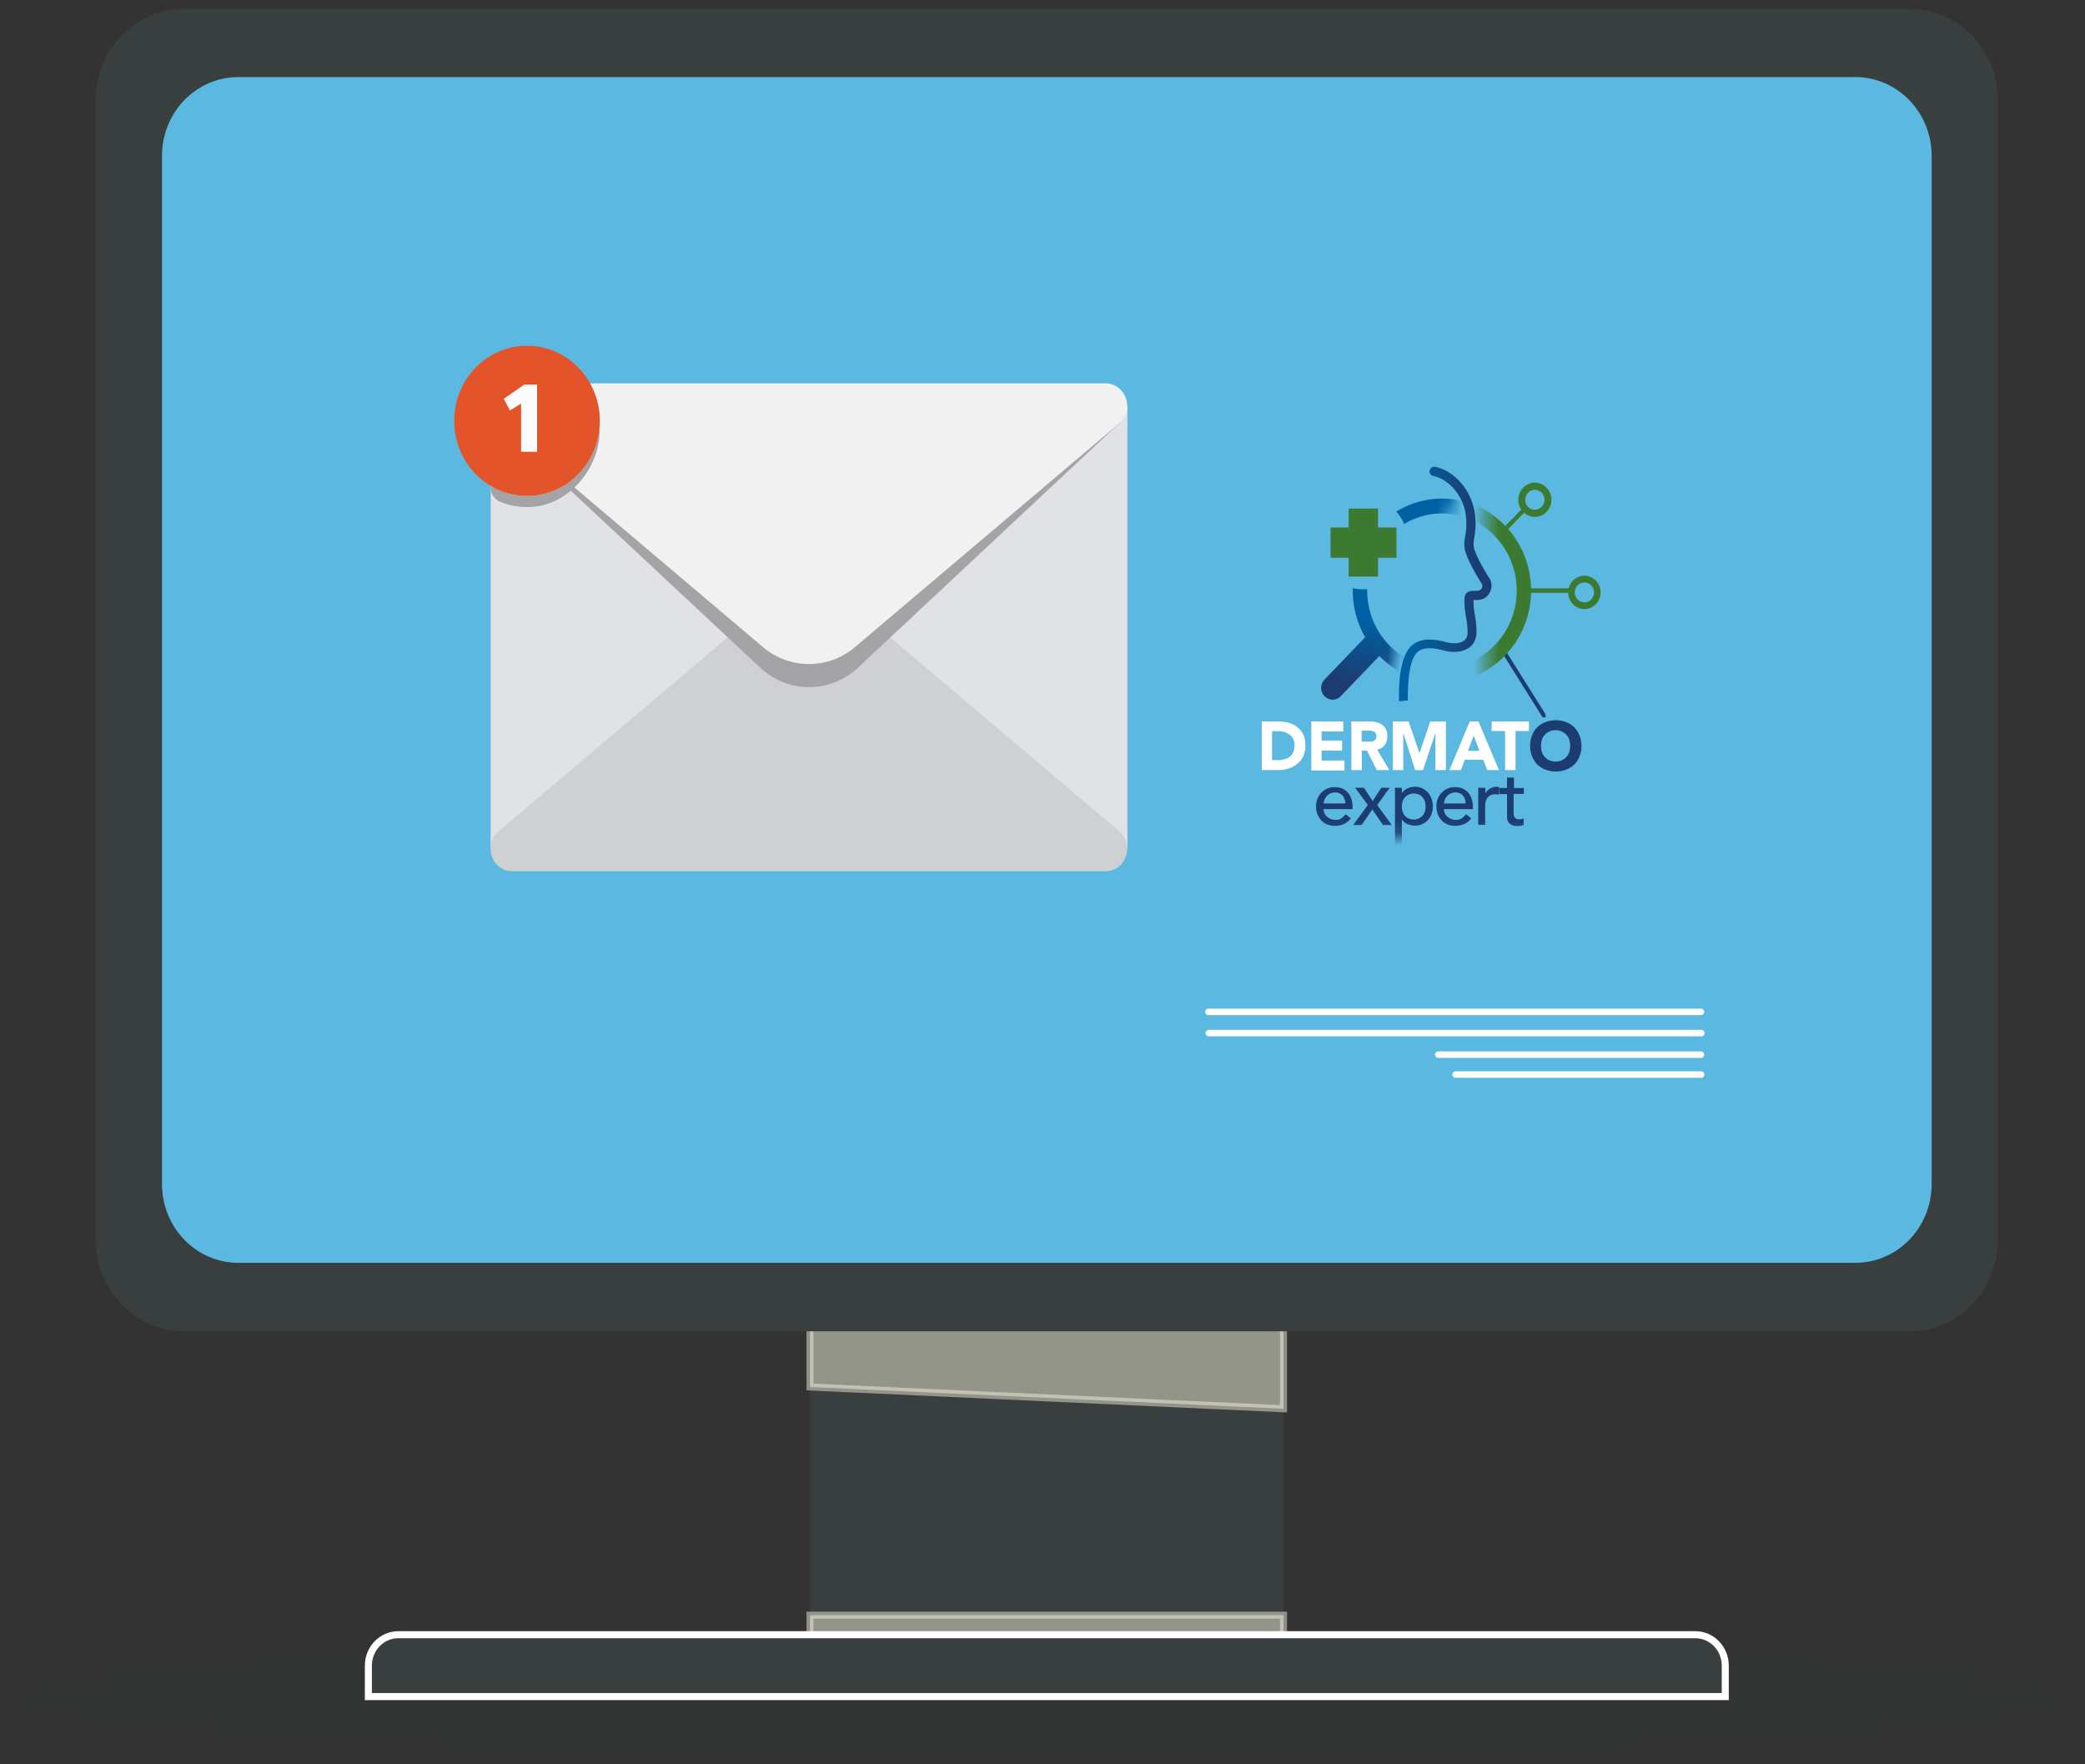 <svg xmlns="http://www.w3.org/2000/svg" width="169" height="143" fill="none" xmlns:v="https://vecta.io/nano"><rect width="100%" height="100%" fill="#333333" stroke="none"/><style><![CDATA[.B{fill:#3c7a31}.C{fill:#1c3d72}.D{fill:#393e3e}.E{stroke-width:.57}.F{stroke-miterlimit:22.93}.G{fill-rule:evenodd}]]></style><g style="mix-blend-mode:multiply" opacity=".1"><path d="M84.427 142.673c46.628 0 84.427-2.312 84.427-5.164s-37.799-5.163-84.427-5.163S0 134.657 0 137.509s37.799 5.164 84.427 5.164z" fill="#2b312f"/></g><path d="M104.035 95.41H65.651v39.41h38.384V95.41z" class="D"/><g fill="#f3f2dd" stroke="#f3f2dd" class="E F"><path opacity=".48" d="M104.035 130.91H65.651v3.91h38.384v-3.91z"/><path opacity=".48" d="M65.651 95.41h38.384v18.773l-38.384-1.765V95.41z" class="G"/></g><path d="M154.78 1H14.922c-3.798 0-6.877 3.176-6.877 7.094v92.43c0 3.917 3.079 7.093 6.877 7.093H154.78c3.799 0 6.877-3.176 6.877-7.093V8.094c0-3.918-3.078-7.094-6.877-7.094z" stroke="#393e3e" class="D E F"/><path d="M150.382 6.246H19.319c-3.418 0-6.189 2.858-6.189 6.384v83.341c0 3.526 2.771 6.384 6.189 6.384h131.063c3.418 0 6.189-2.858 6.189-6.384V12.63c0-3.526-2.771-6.384-6.189-6.384z" fill="#5bb8e0"/><g class="G"><path d="M32.305 132.494h105.106c1.344 0 2.431 1.122 2.431 2.508v2.507H29.858v-2.507c0-1.386 1.088-2.508 2.431-2.508h.016z" stroke="#fff" class="D E F"/><path d="M97.941 81.751h39.935c.144 0 .256.116.256.264s-.112.264-.256.264H97.941c-.144 0-.256-.116-.256-.264s.112-.264.256-.264zm.033 1.715h39.934c.144 0 .256.116.256.264s-.112.264-.256.264H97.974c-.144 0-.256-.116-.256-.264s.112-.264.256-.264zm18.599 1.749h21.303c.144 0 .256.116.256.264s-.112.264-.256.264h-21.303c-.144 0-.256-.116-.256-.264s.112-.264.256-.264zm1.407 1.616h19.912c.144 0 .256.116.256.264s-.112.264-.256.264H117.98c-.143 0-.255-.116-.255-.264s.112-.264.255-.264z" fill="#fff"/></g><path d="M113.758 56.824h-.367c0-1.237 0-3.778 1.183-4.619.784-.561 1.871-.363 2.623-.165.624.165 1.199.116 1.503-.148.176-.148.256-.346.256-.627 0-.561-.08-.973-.144-1.353a5.94 5.94 0 0 1-.112-1.072v-.148c0-.198 0-.429.16-.61.192-.198.48-.198.8-.198.208 0 .352-.05.432-.181.08-.148.064-.313.032-.363-.096-.149-.928-1.419-1.296-2.474-.208-.594-.144-1.006-.064-1.435.064-.396.144-.858.048-1.666-.192-1.551-1.343-2.92-2.639-3.184-.192-.033-.335-.231-.287-.445s.223-.33.431-.297c1.6.313 2.991 1.947 3.231 3.827.112.924.016 1.468-.048 1.897-.064.396-.112.643.032 1.039.352.99 1.183 2.26 1.215 2.31.192.297.192.775 0 1.122-.208.396-.607.61-1.087.594h-.224v.033.165c0 .313.048.61.096.94.064.396.144.841.144 1.452 0 .511-.176.94-.528 1.221-.496.396-1.295.511-2.143.28-.608-.165-1.487-.33-2.031.066-.864.627-.864 3.068-.864 3.992h-.368l.016.049z" fill="url(#D)"/><g class="B"><path d="M127.288 48.049h-3.759a.18.18 0 0 1-.175-.181.18.18 0 0 1 .175-.182h3.759a.18.18 0 0 1 .176.182c0 .1-.08.181-.176.181zm-5.565-4.687s-.096-.017-.128-.049c-.064-.066-.064-.181 0-.247l1.967-2.028s.176-.066.24 0 .064.181 0 .247l-1.967 2.028s-.08.049-.128.049h.016z"/><path d="M124.41 41.895c-.736 0-1.344-.627-1.344-1.386s.608-1.386 1.344-1.386 1.343.627 1.343 1.386-.608 1.386-1.343 1.386zm0-2.194c-.432 0-.784.363-.784.808s.352.808.784.808.783-.363.783-.808-.351-.808-.783-.808z"/></g><path d="M125.145 58.161s-.096-.017-.128-.049l-3.407-5.427s-.064-.181 0-.247a.17.17 0 0 1 .24 0l3.407 5.427s.064.181 0 .247c-.032.033-.08.049-.128.049h.016z" class="C"/><path d="M128.424 49.368c-.72 0-1.312-.61-1.312-1.353s.592-1.353 1.312-1.353 1.311.61 1.311 1.353-.592 1.353-1.311 1.353zm0-2.161c-.432 0-.784.363-.784.808s.352.808.784.808.783-.363.783-.808-.351-.808-.783-.808z" class="B"/><mask id="A" maskUnits="userSpaceOnUse" x="120" y="37" width="11" height="25"><path d="M130.919 37.161h-10.443v23.904h10.443V37.161z" fill="#fff"/></mask><g mask="url(#A)" class="B"><path d="M116.877 55.323c-3.982 0-7.229-3.349-7.229-7.457s3.247-7.456 7.229-7.456 7.229 3.349 7.229 7.456-3.246 7.457-7.229 7.457zm0-13.709c-3.342 0-6.061 2.804-6.061 6.252s2.719 6.252 6.061 6.252 6.062-2.804 6.062-6.252-2.719-6.252-6.062-6.252z"/></g><mask id="B" maskUnits="userSpaceOnUse" x="105" y="37" width="14" height="25"><path d="M118.956 37.557l-13.306-.413-.016 23.904 6.029-4.141 7.293-19.35z" fill="#fff"/></mask><g mask="url(#B)"><path d="M116.877 55.323c-3.982 0-7.229-3.349-7.229-7.456s3.247-7.456 7.229-7.456 7.229 3.349 7.229 7.456-3.246 7.456-7.229 7.456zm0-13.709c-3.342 0-6.061 2.804-6.061 6.252s2.719 6.252 6.061 6.252 6.062-2.804 6.062-6.252-2.719-6.252-6.062-6.252z" fill="url(#E)"/></g><path d="M112.079 52.882l-3.407 3.547c-.352.379-.943.379-1.311 0-.368-.363-.368-.973 0-1.353l3.406-3.547 1.312 1.336v.016z" fill="url(#F)"/><path d="M110.496 47.768c2.014 0 3.646-1.684 3.646-3.761s-1.632-3.761-3.646-3.761-3.646 1.684-3.646 3.761 1.632 3.761 3.646 3.761z" fill="#5bb8e0"/><g class="B"><path d="M111.695 41.219h-2.383v5.51h2.383v-5.51z"/><path d="M113.192 45.212v-2.457l-5.341-.002-.001 2.457 5.342.002z"/></g><path d="M102.275 58.474h1.264c.304 0 .592.033.879.099.272.066.512.182.72.346a1.83 1.83 0 0 1 .496.61c.128.247.176.561.176.924a2.02 2.02 0 0 1-.176.841c-.112.247-.272.445-.48.61-.192.165-.432.297-.688.379s-.527.132-.815.132h-1.376v-3.943zm.848 3.134h.432a1.97 1.97 0 0 0 .544-.066c.16-.033.319-.115.431-.198a.85.85 0 0 0 .288-.379 1.45 1.45 0 0 0 .112-.561c0-.198-.032-.363-.112-.511s-.16-.264-.288-.346-.255-.165-.415-.215a1.75 1.75 0 0 0-.512-.066h-.496v2.343h.016zm3.167-3.134h2.591v.808h-1.759v.742h1.663v.808h-1.663v.808h1.855v.808h-2.687v-3.943-.033zm3.231 0h1.471c.192 0 .384.017.56.066.176.033.319.099.463.198a.98.98 0 0 1 .32.363c.08.148.112.346.112.577 0 .28-.064.511-.208.709a.94.94 0 0 1-.607.363l.975 1.666H111.6l-.8-1.584h-.416v1.584h-.848v-3.943h-.015zm.847 1.633h.496.24a.5.5 0 0 0 .224-.05c.064-.033.128-.066.176-.132s.064-.149.064-.247a.41.41 0 0 0-.064-.248c-.032-.066-.096-.099-.144-.132-.064-.033-.128-.049-.208-.066s-.16-.016-.24-.016h-.544v.891zm2.527-1.633h1.279l.88 2.574.879-2.574h1.264v3.943h-.848v-3.019l-1.008 3.019h-.639l-.96-3.019v3.019h-.847v-3.943zm6.237 0h.703l1.664 3.943h-.944l-.336-.841h-1.487l-.32.841h-.928l1.648-3.943zm.32 1.155l-.464 1.221h.927l-.463-1.221zm2.543-.379h-1.088v-.775h3.023v.775h-1.088v3.167h-.847V59.25z" fill="#fff"/><path d="M124.025 60.454a2.15 2.15 0 0 1 .16-.858c.096-.264.24-.478.432-.66.176-.181.4-.313.656-.412s.528-.148.831-.148.576.05.832.148.464.231.656.412c.176.181.32.396.432.66a2.47 2.47 0 0 1 .16.858 2.15 2.15 0 0 1-.16.858c-.096.264-.24.478-.432.66-.176.181-.4.313-.656.412a2.27 2.27 0 0 1-.832.148c-.303 0-.575-.05-.831-.148s-.464-.231-.656-.412c-.176-.181-.32-.396-.432-.66a2.47 2.47 0 0 1-.16-.858zm.88 0a1.71 1.71 0 0 0 .08.511 1.01 1.01 0 0 0 .24.396 1.17 1.17 0 0 0 .368.264 1.16 1.16 0 0 0 .495.099c.192 0 .336-.033.496-.099.144-.066.272-.148.368-.264a1.01 1.01 0 0 0 .24-.396 1.71 1.71 0 0 0 .08-.511c0-.181-.032-.346-.08-.511s-.128-.297-.24-.396a1.17 1.17 0 0 0-.368-.264 1.16 1.16 0 0 0-.496-.099 1.21 1.21 0 0 0-.495.099c-.144.066-.272.148-.368.264-.112.115-.192.247-.24.396a1.71 1.71 0 0 0-.08.511z" class="C"/><mask id="C" maskUnits="userSpaceOnUse" x="104" y="60" width="22" height="8"><path d="M125.194 60.586h-21.063v7.242h21.063v-7.242z" fill="#fff"/></mask><g mask="url(#C)" class="C"><path d="M107.282 65.567c0 .132.032.247.08.363s.127.198.223.28a1.02 1.02 0 0 0 .32.181c.112.049.24.066.368.066.176 0 .32-.033.448-.132.128-.082.24-.198.352-.33l.416.33c-.304.412-.736.61-1.296.61a1.56 1.56 0 0 1-.624-.115 1.48 1.48 0 0 1-.479-.33c-.128-.149-.224-.313-.304-.495-.064-.198-.112-.396-.112-.627s.032-.429.112-.627.176-.363.32-.495a1.28 1.28 0 0 1 .479-.33c.191-.083.384-.116.608-.116.256 0 .48.05.656.132a1.63 1.63 0 0 1 .448.363 1.69 1.69 0 0 1 .256.511c.048.181.08.38.08.577v.198h-2.351v-.016zm1.759-.462c0-.132-.016-.248-.064-.347a.7.7 0 0 0-.16-.28c-.064-.082-.16-.132-.256-.181s-.224-.066-.368-.066-.256.033-.368.082a.74.74 0 0 0-.288.215c-.08.083-.143.181-.175.28-.048.099-.064.215-.064.314h1.759l-.016-.016zm1.839.149l-1.039-1.402h.719l.704 1.072.704-1.072h.671l-1.007 1.402 1.183 1.617h-.719l-.864-1.27-.864 1.27h-.687l1.183-1.617h.016zm2.191-1.402h.56v.429c.112-.165.256-.28.448-.379a1.47 1.47 0 0 1 .576-.132c.224 0 .431.033.607.115a1.59 1.59 0 0 1 .464.33 1.79 1.79 0 0 1 .304.511c.064.198.112.396.112.627s-.032.429-.112.627a1.28 1.28 0 0 1-.304.495 1.34 1.34 0 0 1-.464.33c-.176.082-.383.116-.607.116-.208 0-.4-.05-.592-.132s-.32-.215-.432-.38v2.227h-.56v-4.817.033zm1.52.462a1.02 1.02 0 0 0-.4.082c-.112.049-.224.132-.304.214-.08.099-.144.198-.192.33s-.064.264-.064.429.016.297.064.429.112.247.192.33a.69.69 0 0 0 .304.214 1.02 1.02 0 0 0 .4.083 1.01 1.01 0 0 0 .399-.083c.112-.049.224-.132.304-.214.08-.099.144-.198.192-.33s.064-.264.064-.429-.016-.297-.064-.429-.112-.247-.192-.33a.69.69 0 0 0-.304-.214 1.01 1.01 0 0 0-.399-.082zm2.446 1.253c0 .132.032.247.08.363a.74.74 0 0 0 .224.28 1.02 1.02 0 0 0 .32.181c.112.049.24.066.368.066.176 0 .32-.033.448-.132.128-.082.24-.198.352-.33l.415.33c-.303.412-.735.61-1.295.61a1.56 1.56 0 0 1-.624-.115 1.48 1.48 0 0 1-.48-.33 1.97 1.97 0 0 1-.303-.495c-.064-.198-.112-.396-.112-.627s.032-.429.112-.627.176-.363.319-.495c.128-.148.288-.247.48-.33s.384-.116.608-.116c.256 0 .48.05.656.132a1.63 1.63 0 0 1 .448.363 1.71 1.71 0 0 1 .255.511c.048.181.08.38.08.577v.198h-2.351v-.016zm1.76-.462c0-.132-.016-.248-.064-.347a.7.7 0 0 0-.16-.28c-.064-.082-.16-.132-.256-.181s-.224-.066-.368-.066-.256.033-.368.082a.74.74 0 0 0-.288.215.75.75 0 0 0-.176.28c-.048.099-.064.215-.064.314h1.76l-.016-.016zm1.039-1.253h.56v.462s.08-.148.144-.215.128-.115.208-.165a1.22 1.22 0 0 1 .256-.115.79.79 0 0 1 .272-.05c.096 0 .176 0 .24.033l-.032.61s-.096-.017-.128-.033h-.128c-.272 0-.48.082-.624.231-.144.165-.224.396-.224.726v1.518h-.56v-3.019l.016.017z"/><path d="M123.483 64.347h-.8v1.369.247c0 .082.016.165.048.214.032.066.064.115.128.165s.144.066.24.066c.064 0 .128 0 .208-.016.064 0 .128-.033.192-.066v.528s-.144.066-.256.082c-.112 0-.192.016-.24.016-.208 0-.384-.033-.496-.099s-.208-.149-.256-.231c-.048-.099-.096-.214-.096-.33v-.363-1.567h-.639v-.495h.639v-.841h.56v.841h.8v.495l-.032-.017z"/></g><path d="M91.384 32.904H39.774v35.863h51.609V32.904z" fill="#e0e2e5"/><path d="M90.728 67.382l-21.415-18.13c-2.175-1.848-5.31-1.848-7.485 0l-21.415 18.13c-1.279 1.089-.544 3.233 1.12 3.233h48.059c1.663 0 2.415-2.145 1.12-3.233h.016z" fill="#cfd0d2"/><path d="M40.366 34.257l21.255 19.862a5.77 5.77 0 0 0 7.917 0l21.255-19.878H40.366v.017z" fill="#a4a4a6"/><path d="M90.728 34.306l-21.415 18.13c-2.175 1.848-5.31 1.848-7.485 0l-21.415-18.13c-1.279-1.089-.544-3.233 1.12-3.233h48.059c1.663 0 2.415 2.145 1.12 3.233h.016z" fill="#f1f1f2"/><path d="M42.717 40.196a5.62 5.62 0 0 1-2.943-.825v.148a1.24 1.24 0 0 0 .736 1.138c.848.363 1.791.511 2.783.412 2.927-.297 5.31-3.151 5.31-6.186v-.775c0 3.365-2.639 6.087-5.901 6.087h.016z" fill="#a4a4a6"/><path d="M42.717 40.196c3.259 0 5.901-2.725 5.901-6.087s-2.642-6.087-5.901-6.087-5.901 2.725-5.901 6.087 2.642 6.087 5.901 6.087z" fill="#e3542a"/><path d="M42.238 32.706l-.896.561-.512-.94 1.663-1.155h1.04v5.444h-1.295v-3.91z" fill="#fbfbfb"/><defs><linearGradient id="D" x1="113.407" y1="47.314" x2="120.908" y2="47.316" gradientUnits="userSpaceOnUse"><stop offset=".16" stop-color="#0061a2"/><stop offset=".84" stop-color="#1c3d72"/></linearGradient><linearGradient id="E" x1="116.477" y1="50.152" x2="115.082" y2="57.395" gradientUnits="userSpaceOnUse"><stop offset=".16" stop-color="#0061a2"/><stop offset=".84" stop-color="#1c3d72"/></linearGradient><linearGradient id="F" x1="110.527" y1="49.028" x2="109.149" y2="56.255" gradientUnits="userSpaceOnUse"><stop offset=".16" stop-color="#0061a2"/><stop offset=".84" stop-color="#1c3d72"/></linearGradient></defs></svg>